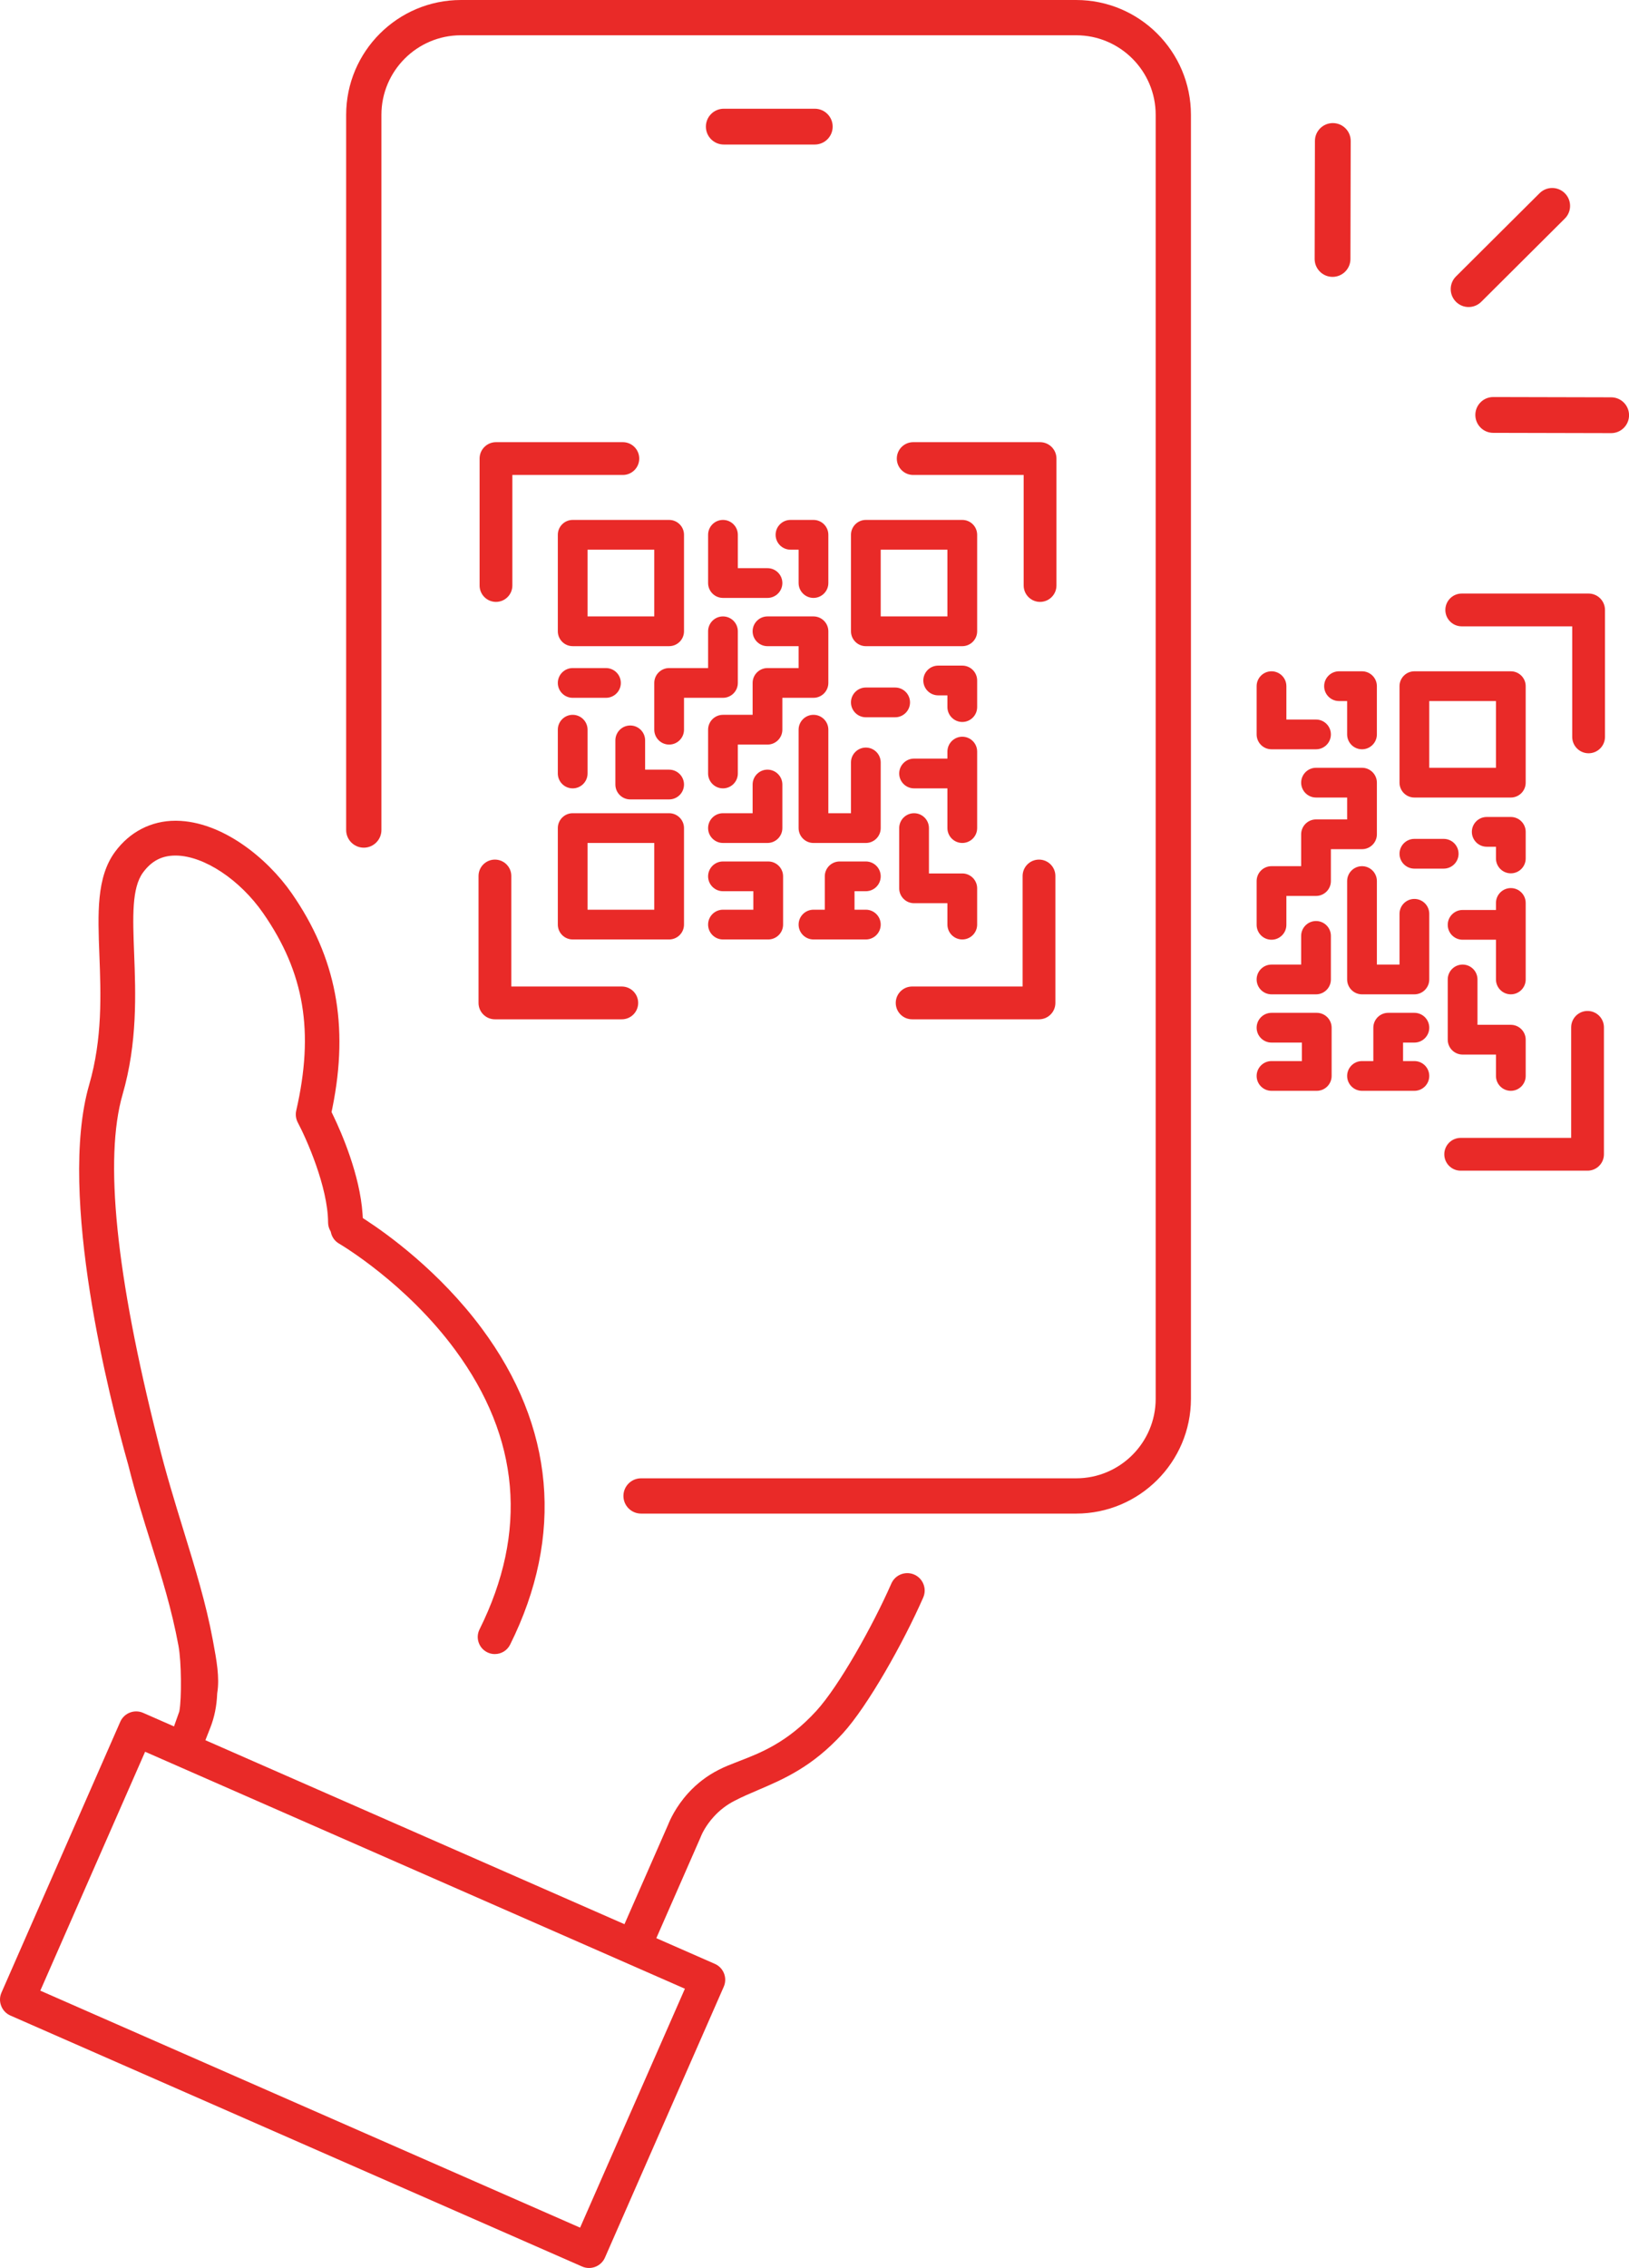 <?xml version="1.0" encoding="UTF-8" standalone="no"?><svg xmlns="http://www.w3.org/2000/svg" xmlns:xlink="http://www.w3.org/1999/xlink" fill="#000000" height="2470.2" preserveAspectRatio="xMidYMid meet" version="1" viewBox="0.0 0.0 1775.1 2470.2" width="1775.1" zoomAndPan="magnify"><defs><clipPath id="a"><path d="M 0 893 L 1008 893 L 1008 2470.219 L 0 2470.219 Z M 0 893"/></clipPath><clipPath id="b"><path d="M 1607 432 L 1775.148 432 L 1775.148 472 L 1607 472 Z M 1607 432"/></clipPath></defs><g><g clip-path="url(#a)" id="change1_42"><path d="M 746.332 2166.051 L 632.125 2426.281 L 43.926 2168.16 L 158.129 1907.941 Z M 996.273 1714.988 C 993.859 1713.941 991.289 1713.398 988.652 1713.398 C 983.336 1713.398 978.234 1715.641 974.652 1719.559 C 973.277 1721.07 972.133 1722.84 971.273 1724.77 C 951.309 1770.281 914.391 1836.25 889.586 1863.398 C 858.012 1897.949 828.559 1909.27 804.887 1918.371 C 797.031 1921.398 789.605 1924.262 782.988 1927.719 C 770.586 1934.012 759.539 1942.441 750.051 1952.828 C 736.258 1967.922 729.762 1982.961 728.102 1987.199 L 727.957 1987.539 L 680.469 2095.762 L 223.816 1895.371 L 229.219 1881.629 C 233.641 1870.352 236.145 1857.98 236.652 1844.859 L 236.676 1844.309 L 236.762 1843.77 C 239.453 1827 235.984 1808.309 232.312 1788.531 L 231.77 1785.621 C 224.535 1746.602 212.633 1707.93 200.027 1666.988 C 190.418 1635.762 180.48 1603.461 172.008 1569.039 C 126.301 1388.691 113.371 1261.82 133.594 1192 C 149.895 1135.699 147.828 1081.859 146.168 1038.602 L 146.16 1038.43 C 144.648 998.629 143.453 967.191 155.836 950.328 C 165.109 937.711 176.336 931.84 191.168 931.84 L 191.898 931.84 C 222.367 932.238 261.391 958.07 286.797 994.648 C 331.75 1059.359 342.52 1123.641 322.812 1209.559 C 321.785 1214.031 322.414 1218.719 324.586 1222.781 C 333.676 1239.828 357.309 1292.57 357.5 1331.352 C 357.516 1334.531 358.285 1337.551 359.793 1340.32 L 360.383 1341.398 L 360.66 1342.602 C 361.855 1347.68 364.977 1351.898 369.445 1354.488 C 372.461 1356.262 442.816 1398.051 496.129 1470.48 C 566.52 1566.109 575.406 1668.449 522.547 1774.641 C 520.332 1779.102 519.98 1784.141 521.562 1788.859 C 523.145 1793.578 526.465 1797.391 530.918 1799.602 C 532.863 1800.578 534.922 1801.191 537.062 1801.441 C 537.77 1801.52 538.484 1801.559 539.195 1801.559 C 546.32 1801.559 552.719 1797.609 555.887 1791.238 C 614.922 1672.641 604.246 1553.578 525.02 1446.922 C 478.609 1384.441 421.559 1343.762 399.184 1329.172 L 395.367 1326.68 L 395.062 1322.141 C 392.215 1279.609 372.059 1233.641 363.52 1215.859 L 361.289 1211.219 L 362.32 1206.16 C 380.355 1116.68 366.254 1042.59 317.93 973.012 C 290.906 934.121 241.617 894.578 192.406 893.941 C 192.016 893.93 191.621 893.93 191.234 893.93 C 164.789 893.93 141.367 905.988 125.277 927.898 C 105.047 955.449 106.551 994.68 108.297 1040.109 C 109.926 1082.789 111.766 1131.09 97.18 1181.461 C 62.273 1301.949 120.371 1526.828 139.012 1592.879 L 139.824 1595.789 C 147.703 1627.27 156.32 1654.672 164.652 1681.172 L 164.754 1681.488 C 176.211 1717.879 187.031 1752.262 194.488 1792.531 C 197.816 1810.5 197.934 1850.121 195.504 1863.41 L 195.371 1864.129 L 189.605 1880.359 L 155.996 1865.602 C 153.57 1864.539 151.004 1864 148.367 1864 C 143.062 1864 137.969 1866.25 134.395 1870.16 C 133.008 1871.68 131.875 1873.43 131.027 1875.359 L 1.605 2170.301 C -0.43 2174.922 -0.531 2180.059 1.309 2184.789 C 3.152 2189.52 6.715 2193.238 11.348 2195.27 L 634.262 2468.609 C 636.688 2469.68 639.254 2470.219 641.887 2470.219 C 647.188 2470.219 652.281 2467.969 655.859 2464.051 C 657.258 2462.52 658.383 2460.789 659.207 2458.898 L 788.648 2163.922 C 790.691 2159.281 790.797 2154.141 788.957 2149.422 C 787.121 2144.699 783.559 2140.988 778.918 2138.961 L 715.18 2110.988 L 763.352 2001.219 C 763.375 2001.16 763.422 2001.02 763.504 2000.789 L 763.66 2000.359 C 764.719 1997.75 768.859 1988.469 777.855 1978.621 C 784.395 1971.469 791.969 1965.68 800.375 1961.398 C 808.699 1957.051 817.695 1953.211 826.395 1949.5 C 853.895 1937.75 885.074 1924.422 918.285 1888.07 C 945.648 1858.129 984.379 1789.262 1006.012 1739.969 C 1010.211 1730.398 1005.84 1719.199 996.273 1714.988" fill="#e92a28"/></g><g id="change1_2"><path d="M 1172.699 0.004 L 502.273 0.004 C 433.309 0.004 377.203 56.105 377.203 125.074 L 377.203 904.051 C 377.203 914.645 385.82 923.27 396.414 923.27 C 407.004 923.27 415.625 914.645 415.625 904.051 L 415.625 125.074 C 415.625 77.293 454.496 38.422 502.273 38.422 L 1172.699 38.422 C 1220.469 38.422 1259.332 77.293 1259.332 125.074 L 1259.332 1523.488 C 1259.332 1571.258 1220.469 1610.129 1172.699 1610.129 L 698.551 1610.129 C 687.957 1610.129 679.34 1618.742 679.34 1629.34 C 679.34 1639.93 687.957 1648.551 698.551 1648.551 L 1172.699 1648.551 C 1241.648 1648.551 1297.75 1592.449 1297.75 1523.488 L 1297.75 125.074 C 1297.75 56.105 1241.648 0.004 1172.699 0.004" fill="#e92a28"/></g><g id="change1_3"><path d="M 640.258 918.129 L 712.949 918.129 L 712.949 990.82 L 640.258 990.82 Z M 607.855 1007.02 C 607.855 1015.961 615.121 1023.23 624.055 1023.23 L 729.148 1023.23 C 738.082 1023.23 745.352 1015.961 745.352 1007.02 L 745.352 901.93 C 745.352 893 738.082 885.73 729.148 885.73 L 624.055 885.73 C 615.121 885.73 607.855 893 607.855 901.93 L 607.855 1007.02" fill="#e92a28"/></g><g id="change1_4"><path d="M 712.949 671.371 L 640.258 671.371 L 640.258 598.684 L 712.949 598.684 Z M 729.152 566.281 L 624.059 566.281 C 615.121 566.281 607.855 573.547 607.855 582.484 L 607.855 687.574 C 607.855 696.508 615.121 703.773 624.059 703.773 L 729.152 703.773 C 738.086 703.773 745.352 696.508 745.352 687.574 L 745.352 582.484 C 745.352 573.547 738.086 566.281 729.152 566.281" fill="#e92a28"/></g><g id="change1_5"><path d="M 959.703 598.684 L 1032.391 598.684 L 1032.391 671.371 L 959.703 671.371 Z M 927.301 582.484 L 927.301 687.586 C 927.301 696.508 934.566 703.785 943.5 703.785 L 1048.59 703.785 C 1057.531 703.785 1064.793 696.508 1064.793 687.586 L 1064.793 582.484 C 1064.793 573.547 1057.531 566.281 1048.59 566.281 L 943.5 566.281 C 934.566 566.281 927.301 573.547 927.301 582.484" fill="#e92a28"/></g><g id="change1_6"><path d="M 787.809 566.281 C 778.875 566.281 771.605 573.547 771.605 582.484 L 771.605 635.035 C 771.605 643.957 778.875 651.234 787.809 651.234 L 836.328 651.234 C 845.258 651.234 852.527 643.957 852.527 635.035 C 852.527 626.098 845.258 618.832 836.328 618.832 L 804.008 618.832 L 804.008 582.484 C 804.008 573.547 796.742 566.281 787.809 566.281" fill="#e92a28"/></g><g id="change1_7"><path d="M 624.055 760.039 L 660.312 760.039 C 669.246 760.039 676.512 752.77 676.512 743.844 C 676.512 734.906 669.246 727.637 660.312 727.637 L 624.055 727.637 C 615.121 727.637 607.852 734.906 607.852 743.844 C 607.852 752.77 615.121 760.039 624.055 760.039" fill="#e92a28"/></g><g id="change1_8"><path d="M 712.949 743.836 L 712.949 794.754 C 712.949 803.691 720.215 810.965 729.148 810.965 C 738.082 810.965 745.348 803.691 745.348 794.754 L 745.348 760.035 L 787.805 760.035 C 796.738 760.035 804.004 752.773 804.004 743.836 L 804.004 687.586 C 804.004 678.656 796.738 671.383 787.805 671.383 C 778.871 671.383 771.602 678.656 771.602 687.586 L 771.602 727.633 L 729.148 727.633 C 720.215 727.633 712.949 734.906 712.949 743.836" fill="#e92a28"/></g><g id="change1_9"><path d="M 902.633 743.836 L 902.633 687.586 C 902.633 678.656 895.363 671.383 886.43 671.383 L 836.32 671.383 C 827.391 671.383 820.121 678.656 820.121 687.586 C 820.121 696.523 827.391 703.785 836.32 703.785 L 870.23 703.785 L 870.23 727.633 L 836.32 727.633 C 827.391 727.633 820.121 734.906 820.121 743.836 L 820.121 778.555 L 787.805 778.555 C 778.871 778.555 771.602 785.824 771.602 794.754 L 771.602 842.461 C 771.602 851.402 778.871 858.664 787.805 858.664 C 796.738 858.664 804.004 851.402 804.004 842.461 L 804.004 810.965 L 836.32 810.965 C 845.254 810.965 852.523 803.691 852.523 794.754 L 852.523 760.035 L 886.43 760.035 C 895.363 760.035 902.633 752.773 902.633 743.836" fill="#e92a28"/></g><g id="change1_10"><path d="M 886.434 651.234 C 895.367 651.234 902.637 643.957 902.637 635.035 L 902.637 582.484 C 902.637 573.547 895.367 566.281 886.434 566.281 L 861.383 566.281 C 852.445 566.281 845.18 573.547 845.18 582.484 C 845.18 591.418 852.445 598.684 861.383 598.684 L 870.234 598.684 L 870.234 635.035 C 870.234 643.957 877.5 651.234 886.434 651.234" fill="#e92a28"/></g><g id="change1_11"><path d="M 607.852 842.457 C 607.852 851.391 615.121 858.668 624.055 858.668 C 632.988 858.668 640.258 851.391 640.258 842.457 L 640.258 794.758 C 640.258 785.82 632.988 778.559 624.055 778.559 C 615.121 778.559 607.852 785.82 607.852 794.758 L 607.852 842.457" fill="#e92a28"/></g><g id="change1_12"><path d="M 729.148 838.293 L 702.973 838.293 L 702.973 806.383 C 702.973 797.445 695.703 790.18 686.77 790.18 C 677.836 790.18 670.57 797.445 670.57 806.383 L 670.57 854.496 C 670.57 863.422 677.836 870.699 686.77 870.699 L 729.148 870.699 C 738.082 870.699 745.348 863.422 745.348 854.496 C 745.348 845.559 738.082 838.293 729.148 838.293" fill="#e92a28"/></g><g id="change1_13"><path d="M 787.809 918.125 L 836.324 918.125 C 845.258 918.125 852.527 910.855 852.527 901.926 L 852.527 854.48 C 852.527 845.551 845.258 838.281 836.324 838.281 C 827.395 838.281 820.125 845.551 820.125 854.48 L 820.125 885.727 L 787.809 885.727 C 778.875 885.727 771.605 892.996 771.605 901.926 C 771.605 910.855 778.875 918.125 787.809 918.125" fill="#e92a28"/></g><g id="change1_14"><path d="M 787.805 990.82 C 778.871 990.82 771.605 998.09 771.605 1007.02 C 771.605 1015.961 778.871 1023.23 787.805 1023.23 L 837.117 1023.23 C 846.055 1023.23 853.32 1015.961 853.32 1007.02 L 853.32 954.48 C 853.32 945.539 846.055 938.281 837.117 938.281 L 787.805 938.281 C 778.871 938.281 771.605 945.539 771.605 954.48 C 771.605 963.41 778.871 970.68 787.805 970.68 L 820.918 970.68 L 820.918 990.82 L 787.805 990.82" fill="#e92a28"/></g><g id="change1_15"><path d="M 943.496 781.227 L 975.434 781.227 C 984.367 781.227 991.633 773.961 991.633 765.027 C 991.633 756.09 984.367 748.824 975.434 748.824 L 943.496 748.824 C 934.562 748.824 927.293 756.09 927.293 765.027 C 927.293 773.961 934.562 781.227 943.496 781.227" fill="#e92a28"/></g><g id="change1_16"><path d="M 979.844 967.551 C 979.844 976.48 987.113 983.75 996.047 983.75 L 1032.391 983.75 L 1032.391 1007.02 C 1032.391 1015.961 1039.66 1023.23 1048.59 1023.23 C 1057.531 1023.23 1064.789 1015.961 1064.789 1007.02 L 1064.789 967.551 C 1064.789 958.609 1057.531 951.34 1048.59 951.34 L 1012.25 951.34 L 1012.25 901.93 C 1012.25 893 1004.98 885.73 996.047 885.73 C 987.113 885.73 979.844 893 979.844 901.93 L 979.844 967.551" fill="#e92a28"/></g><g id="change1_17"><path d="M 943.5 970.68 C 952.434 970.68 959.699 963.41 959.699 954.48 C 959.699 945.539 952.434 938.281 943.5 938.281 L 914.965 938.281 C 906.031 938.281 898.766 945.539 898.766 954.48 L 898.766 990.82 L 886.434 990.82 C 877.5 990.82 870.23 998.09 870.23 1007.02 C 870.23 1015.961 877.5 1023.23 886.434 1023.23 L 943.5 1023.23 C 952.434 1023.23 959.699 1015.961 959.699 1007.02 C 959.699 998.09 952.434 990.82 943.5 990.82 L 931.164 990.82 L 931.164 970.68 L 943.5 970.68" fill="#e92a28"/></g><g id="change1_18"><path d="M 927.297 885.734 L 902.633 885.734 L 902.633 794.758 C 902.633 785.82 895.363 778.559 886.43 778.559 C 877.496 778.559 870.23 785.82 870.23 794.758 L 870.23 901.934 C 870.23 910.871 877.496 918.137 886.43 918.137 L 943.496 918.137 C 952.43 918.137 959.699 910.871 959.699 901.934 L 959.699 830.438 C 959.699 821.504 952.43 814.227 943.496 814.227 C 934.562 814.227 927.297 821.504 927.297 830.438 L 927.297 885.734" fill="#e92a28"/></g><g id="change1_19"><path d="M 979.848 842.453 C 979.848 851.395 987.113 858.66 996.047 858.66 L 1032.387 858.66 L 1032.387 901.93 C 1032.387 910.863 1039.664 918.129 1048.586 918.129 C 1057.527 918.129 1064.793 910.863 1064.793 901.93 L 1064.793 818.602 C 1064.793 809.668 1057.527 802.402 1048.586 802.402 C 1039.664 802.402 1032.387 809.668 1032.387 818.602 L 1032.387 826.254 L 996.047 826.254 C 987.113 826.254 979.848 833.52 979.848 842.453" fill="#e92a28"/></g><g id="change1_20"><path d="M 1048.594 786.348 C 1057.531 786.348 1064.793 779.078 1064.793 770.137 L 1064.793 741.164 C 1064.793 732.234 1057.531 724.961 1048.594 724.961 L 1022.324 724.961 C 1013.395 724.961 1006.121 732.234 1006.121 741.164 C 1006.121 750.094 1013.395 757.363 1022.324 757.363 L 1032.391 757.363 L 1032.391 770.137 C 1032.391 779.078 1039.664 786.348 1048.594 786.348" fill="#e92a28"/></g><g id="change1_21"><path d="M 678.703 481.605 L 540.465 481.605 C 530.602 481.605 522.605 489.594 522.605 499.465 L 522.605 637.703 C 522.605 647.562 530.602 655.566 540.465 655.566 C 550.324 655.566 558.32 647.562 558.32 637.703 L 558.32 517.312 L 678.703 517.312 C 688.566 517.312 696.562 509.324 696.562 499.465 C 696.562 489.594 688.566 481.605 678.703 481.605" fill="#e92a28"/></g><g id="change1_22"><path d="M 1151.203 499.465 C 1151.203 489.594 1143.203 481.605 1133.344 481.605 L 995.102 481.605 C 985.238 481.605 977.242 489.594 977.242 499.465 C 977.242 509.324 985.238 517.312 995.102 517.312 L 1115.484 517.312 L 1115.484 637.703 C 1115.484 647.562 1123.484 655.566 1133.344 655.566 C 1143.203 655.566 1151.203 647.562 1151.203 637.703 L 1151.203 499.465" fill="#e92a28"/></g><g id="change1_23"><path d="M 521.449 1092.352 C 521.449 1102.211 529.445 1110.199 539.309 1110.199 L 677.551 1110.199 C 687.414 1110.199 695.406 1102.211 695.406 1092.352 C 695.406 1082.48 687.414 1074.488 677.551 1074.488 L 557.168 1074.488 L 557.168 954.102 C 557.168 944.238 549.172 936.25 539.309 936.25 C 529.445 936.25 521.449 944.238 521.449 954.102 L 521.449 1092.352" fill="#e92a28"/></g><g id="change1_24"><path d="M 993.945 1110.199 L 1132.191 1110.199 C 1142.051 1110.199 1150.039 1102.211 1150.039 1092.352 L 1150.039 954.102 C 1150.039 944.238 1142.051 936.25 1132.191 936.25 C 1122.32 936.25 1114.328 944.238 1114.328 954.102 L 1114.328 1074.488 L 993.945 1074.488 C 984.082 1074.488 976.086 1082.48 976.086 1092.352 C 976.086 1102.211 984.082 1110.199 993.945 1110.199" fill="#e92a28"/></g><g id="change1_25"><path d="M 1557.434 763.559 L 1630.121 763.559 L 1630.121 836.246 L 1557.434 836.246 Z M 1541.238 868.648 L 1646.328 868.648 C 1655.258 868.648 1662.523 861.383 1662.523 852.453 L 1662.523 747.363 C 1662.523 738.422 1655.258 731.156 1646.328 731.156 L 1541.238 731.156 C 1532.297 731.156 1525.031 738.422 1525.031 747.363 L 1525.031 852.453 C 1525.031 861.383 1532.297 868.648 1541.238 868.648" fill="#e92a28"/></g><g id="change1_26"><path d="M 1385.531 816.105 L 1434.055 816.105 C 1442.996 816.105 1450.25 808.84 1450.25 799.91 C 1450.25 790.969 1442.996 783.703 1434.055 783.703 L 1401.75 783.703 L 1401.75 747.352 C 1401.75 738.422 1394.473 731.156 1385.531 731.156 C 1376.602 731.156 1369.336 738.422 1369.336 747.352 L 1369.336 799.91 C 1369.336 808.84 1376.602 816.105 1385.531 816.105" fill="#e92a28"/></g><g id="change1_27"><path d="M 1385.543 1023.52 C 1394.484 1023.52 1401.75 1016.262 1401.75 1007.32 L 1401.75 975.824 L 1434.062 975.824 C 1443.004 975.824 1450.262 968.555 1450.262 959.613 L 1450.262 924.898 L 1484.172 924.898 C 1493.105 924.898 1500.371 917.633 1500.371 908.699 L 1500.371 852.441 C 1500.371 843.512 1493.105 836.242 1484.172 836.242 L 1434.062 836.242 C 1425.129 836.242 1417.859 843.512 1417.859 852.441 C 1417.859 861.375 1425.129 868.641 1434.062 868.641 L 1467.973 868.641 L 1467.973 892.488 L 1434.062 892.488 C 1425.129 892.488 1417.859 899.758 1417.859 908.699 L 1417.859 943.414 L 1385.543 943.414 C 1376.609 943.414 1369.344 950.68 1369.344 959.613 L 1369.344 1007.32 C 1369.344 1016.262 1376.609 1023.52 1385.543 1023.52" fill="#e92a28"/></g><g id="change1_28"><path d="M 1442.91 747.352 C 1442.91 756.293 1450.176 763.559 1459.117 763.559 L 1467.961 763.559 L 1467.961 799.91 C 1467.961 808.84 1475.238 816.105 1484.168 816.105 C 1493.098 816.105 1500.363 808.84 1500.363 799.91 L 1500.363 747.352 C 1500.363 738.422 1493.098 731.156 1484.168 731.156 L 1459.117 731.156 C 1450.176 731.156 1442.91 738.422 1442.91 747.352" fill="#e92a28"/></g><g id="change1_29"><path d="M 1385.539 1083 L 1434.059 1083 C 1443 1083 1450.262 1075.73 1450.262 1066.789 L 1450.262 1019.352 C 1450.262 1010.422 1443 1003.148 1434.059 1003.148 C 1425.129 1003.148 1417.859 1010.422 1417.859 1019.352 L 1417.859 1050.59 L 1385.539 1050.59 C 1376.609 1050.59 1369.34 1057.859 1369.34 1066.789 C 1369.34 1075.73 1376.609 1083 1385.539 1083" fill="#e92a28"/></g><g id="change1_30"><path d="M 1434.859 1103.141 L 1385.539 1103.141 C 1376.609 1103.141 1369.34 1110.41 1369.34 1119.34 C 1369.34 1128.27 1376.609 1135.539 1385.539 1135.539 L 1418.66 1135.539 L 1418.66 1155.691 L 1385.539 1155.691 C 1376.609 1155.691 1369.34 1162.949 1369.34 1171.891 C 1369.34 1180.82 1376.609 1188.09 1385.539 1188.09 L 1434.859 1188.09 C 1443.789 1188.09 1451.059 1180.82 1451.059 1171.891 L 1451.059 1119.34 C 1451.059 1110.41 1443.789 1103.141 1434.859 1103.141" fill="#e92a28"/></g><g id="change1_31"><path d="M 1589.379 929.879 C 1589.379 920.949 1582.109 913.68 1573.172 913.68 L 1541.238 913.68 C 1532.301 913.68 1525.039 920.949 1525.039 929.879 C 1525.039 938.82 1532.301 946.09 1541.238 946.09 L 1573.172 946.09 C 1582.109 946.09 1589.379 938.82 1589.379 929.879" fill="#e92a28"/></g><g id="change1_32"><path d="M 1646.336 1188.09 C 1655.262 1188.09 1662.535 1180.816 1662.535 1171.883 L 1662.535 1132.41 C 1662.535 1123.477 1655.262 1116.203 1646.336 1116.203 L 1609.996 1116.203 L 1609.996 1066.785 C 1609.996 1057.852 1602.723 1050.59 1593.789 1050.59 C 1584.855 1050.59 1577.582 1057.852 1577.582 1066.785 L 1577.582 1132.41 C 1577.582 1141.336 1584.855 1148.605 1593.789 1148.605 L 1630.129 1148.605 L 1630.129 1171.883 C 1630.129 1180.816 1637.402 1188.09 1646.336 1188.09" fill="#e92a28"/></g><g id="change1_33"><path d="M 1541.238 1135.539 C 1550.172 1135.539 1557.441 1128.27 1557.441 1119.34 C 1557.441 1110.41 1550.172 1103.141 1541.238 1103.141 L 1512.699 1103.141 C 1503.77 1103.141 1496.5 1110.41 1496.5 1119.34 L 1496.5 1155.691 L 1484.172 1155.691 C 1475.238 1155.691 1467.969 1162.949 1467.969 1171.891 C 1467.969 1180.82 1475.238 1188.09 1484.172 1188.09 L 1541.238 1188.09 C 1550.172 1188.09 1557.441 1180.82 1557.441 1171.891 C 1557.441 1162.949 1550.172 1155.691 1541.238 1155.691 L 1528.898 1155.691 L 1528.898 1135.539 L 1541.238 1135.539" fill="#e92a28"/></g><g id="change1_34"><path d="M 1541.238 979.09 C 1532.301 979.09 1525.039 986.359 1525.039 995.289 L 1525.039 1050.59 L 1500.371 1050.59 L 1500.371 959.621 C 1500.371 950.691 1493.102 943.422 1484.172 943.422 C 1475.238 943.422 1467.969 950.691 1467.969 959.621 L 1467.969 1066.789 C 1467.969 1075.73 1475.238 1083 1484.172 1083 L 1541.238 1083 C 1550.172 1083 1557.441 1075.73 1557.441 1066.789 L 1557.441 995.289 C 1557.441 986.359 1550.172 979.09 1541.238 979.09" fill="#e92a28"/></g><g id="change1_35"><path d="M 1662.535 983.465 C 1662.535 974.531 1655.262 967.27 1646.336 967.27 C 1637.402 967.27 1630.129 974.531 1630.129 983.465 L 1630.129 991.113 L 1593.789 991.113 C 1584.855 991.113 1577.582 998.387 1577.582 1007.312 C 1577.582 1016.258 1584.855 1023.52 1593.789 1023.52 L 1630.129 1023.52 L 1630.129 1066.785 C 1630.129 1075.73 1637.402 1082.992 1646.336 1082.992 C 1655.262 1082.992 1662.535 1075.73 1662.535 1066.785 L 1662.535 983.465" fill="#e92a28"/></g><g id="change1_36"><path d="M 1662.535 906.031 C 1662.535 897.094 1655.262 889.824 1646.336 889.824 L 1620.062 889.824 C 1611.129 889.824 1603.867 897.094 1603.867 906.031 C 1603.867 914.965 1611.129 922.227 1620.062 922.227 L 1630.129 922.227 L 1630.129 935.008 C 1630.129 943.941 1637.402 951.203 1646.336 951.203 C 1655.262 951.203 1662.535 943.941 1662.535 935.008 L 1662.535 906.031" fill="#e92a28"/></g><g id="change1_37"><path d="M 1731.078 646.477 L 1592.832 646.477 C 1582.965 646.477 1574.973 654.477 1574.973 664.336 C 1574.973 674.203 1582.965 682.191 1592.832 682.191 L 1713.223 682.191 L 1713.223 802.582 C 1713.223 812.438 1721.211 820.438 1731.078 820.438 C 1740.934 820.438 1748.922 812.438 1748.922 802.582 L 1748.922 664.336 C 1748.922 654.477 1740.934 646.477 1731.078 646.477" fill="#e92a28"/></g><g id="change1_38"><path d="M 1729.922 1101.105 C 1720.066 1101.105 1712.078 1109.105 1712.078 1118.969 L 1712.078 1239.352 L 1591.684 1239.352 C 1581.82 1239.352 1573.832 1247.352 1573.832 1257.203 C 1573.832 1267.07 1581.82 1275.066 1591.684 1275.066 L 1729.922 1275.066 C 1739.797 1275.066 1747.785 1267.07 1747.785 1257.203 L 1747.785 1118.969 C 1747.785 1109.105 1739.797 1101.105 1729.922 1101.105" fill="#e92a28"/></g><g id="change1_39"><path d="M 887.844 118.422 L 788.699 118.422 C 777.93 118.422 769.199 127.152 769.199 137.93 C 769.199 148.695 777.93 157.422 788.699 157.422 L 887.844 157.422 C 898.613 157.422 907.348 148.695 907.348 137.93 C 907.348 127.152 898.613 118.422 887.844 118.422" fill="#e92a28"/></g><g id="change1_40"><path d="M 1452.004 301.559 C 1452.035 301.559 1452.035 301.559 1452.062 301.559 C 1462.812 301.559 1471.527 292.855 1471.555 282.094 L 1471.855 153.605 C 1471.883 142.828 1463.184 134.082 1452.406 134.055 C 1452.391 134.055 1452.379 134.055 1452.363 134.055 C 1441.613 134.055 1432.891 142.754 1432.859 153.504 L 1432.562 282.008 C 1432.531 292.77 1441.242 301.527 1452.004 301.559" fill="#e92a28"/></g><g clip-path="url(#b)" id="change1_1"><path d="M 1755.703 432.742 L 1627.195 432.441 C 1627.184 432.441 1627.172 432.441 1627.16 432.441 C 1616.406 432.441 1607.68 441.145 1607.656 451.895 C 1607.633 462.672 1616.332 471.422 1627.109 471.449 L 1755.602 471.75 C 1755.613 471.75 1755.641 471.75 1755.652 471.75 C 1766.391 471.75 1775.129 463.047 1775.141 452.297 C 1775.18 441.52 1766.465 432.77 1755.703 432.742" fill="#e92a28"/></g><g id="change1_41"><path d="M 1600.324 334.406 C 1605.305 334.406 1610.285 332.512 1614.082 328.73 L 1705.152 238.074 C 1712.789 230.48 1712.816 218.141 1705.223 210.504 C 1697.625 202.867 1685.273 202.84 1677.652 210.438 L 1586.566 301.09 C 1578.945 308.684 1578.902 321.023 1586.512 328.66 C 1590.324 332.484 1595.316 334.406 1600.324 334.406" fill="#e92a28"/></g></g></svg>
